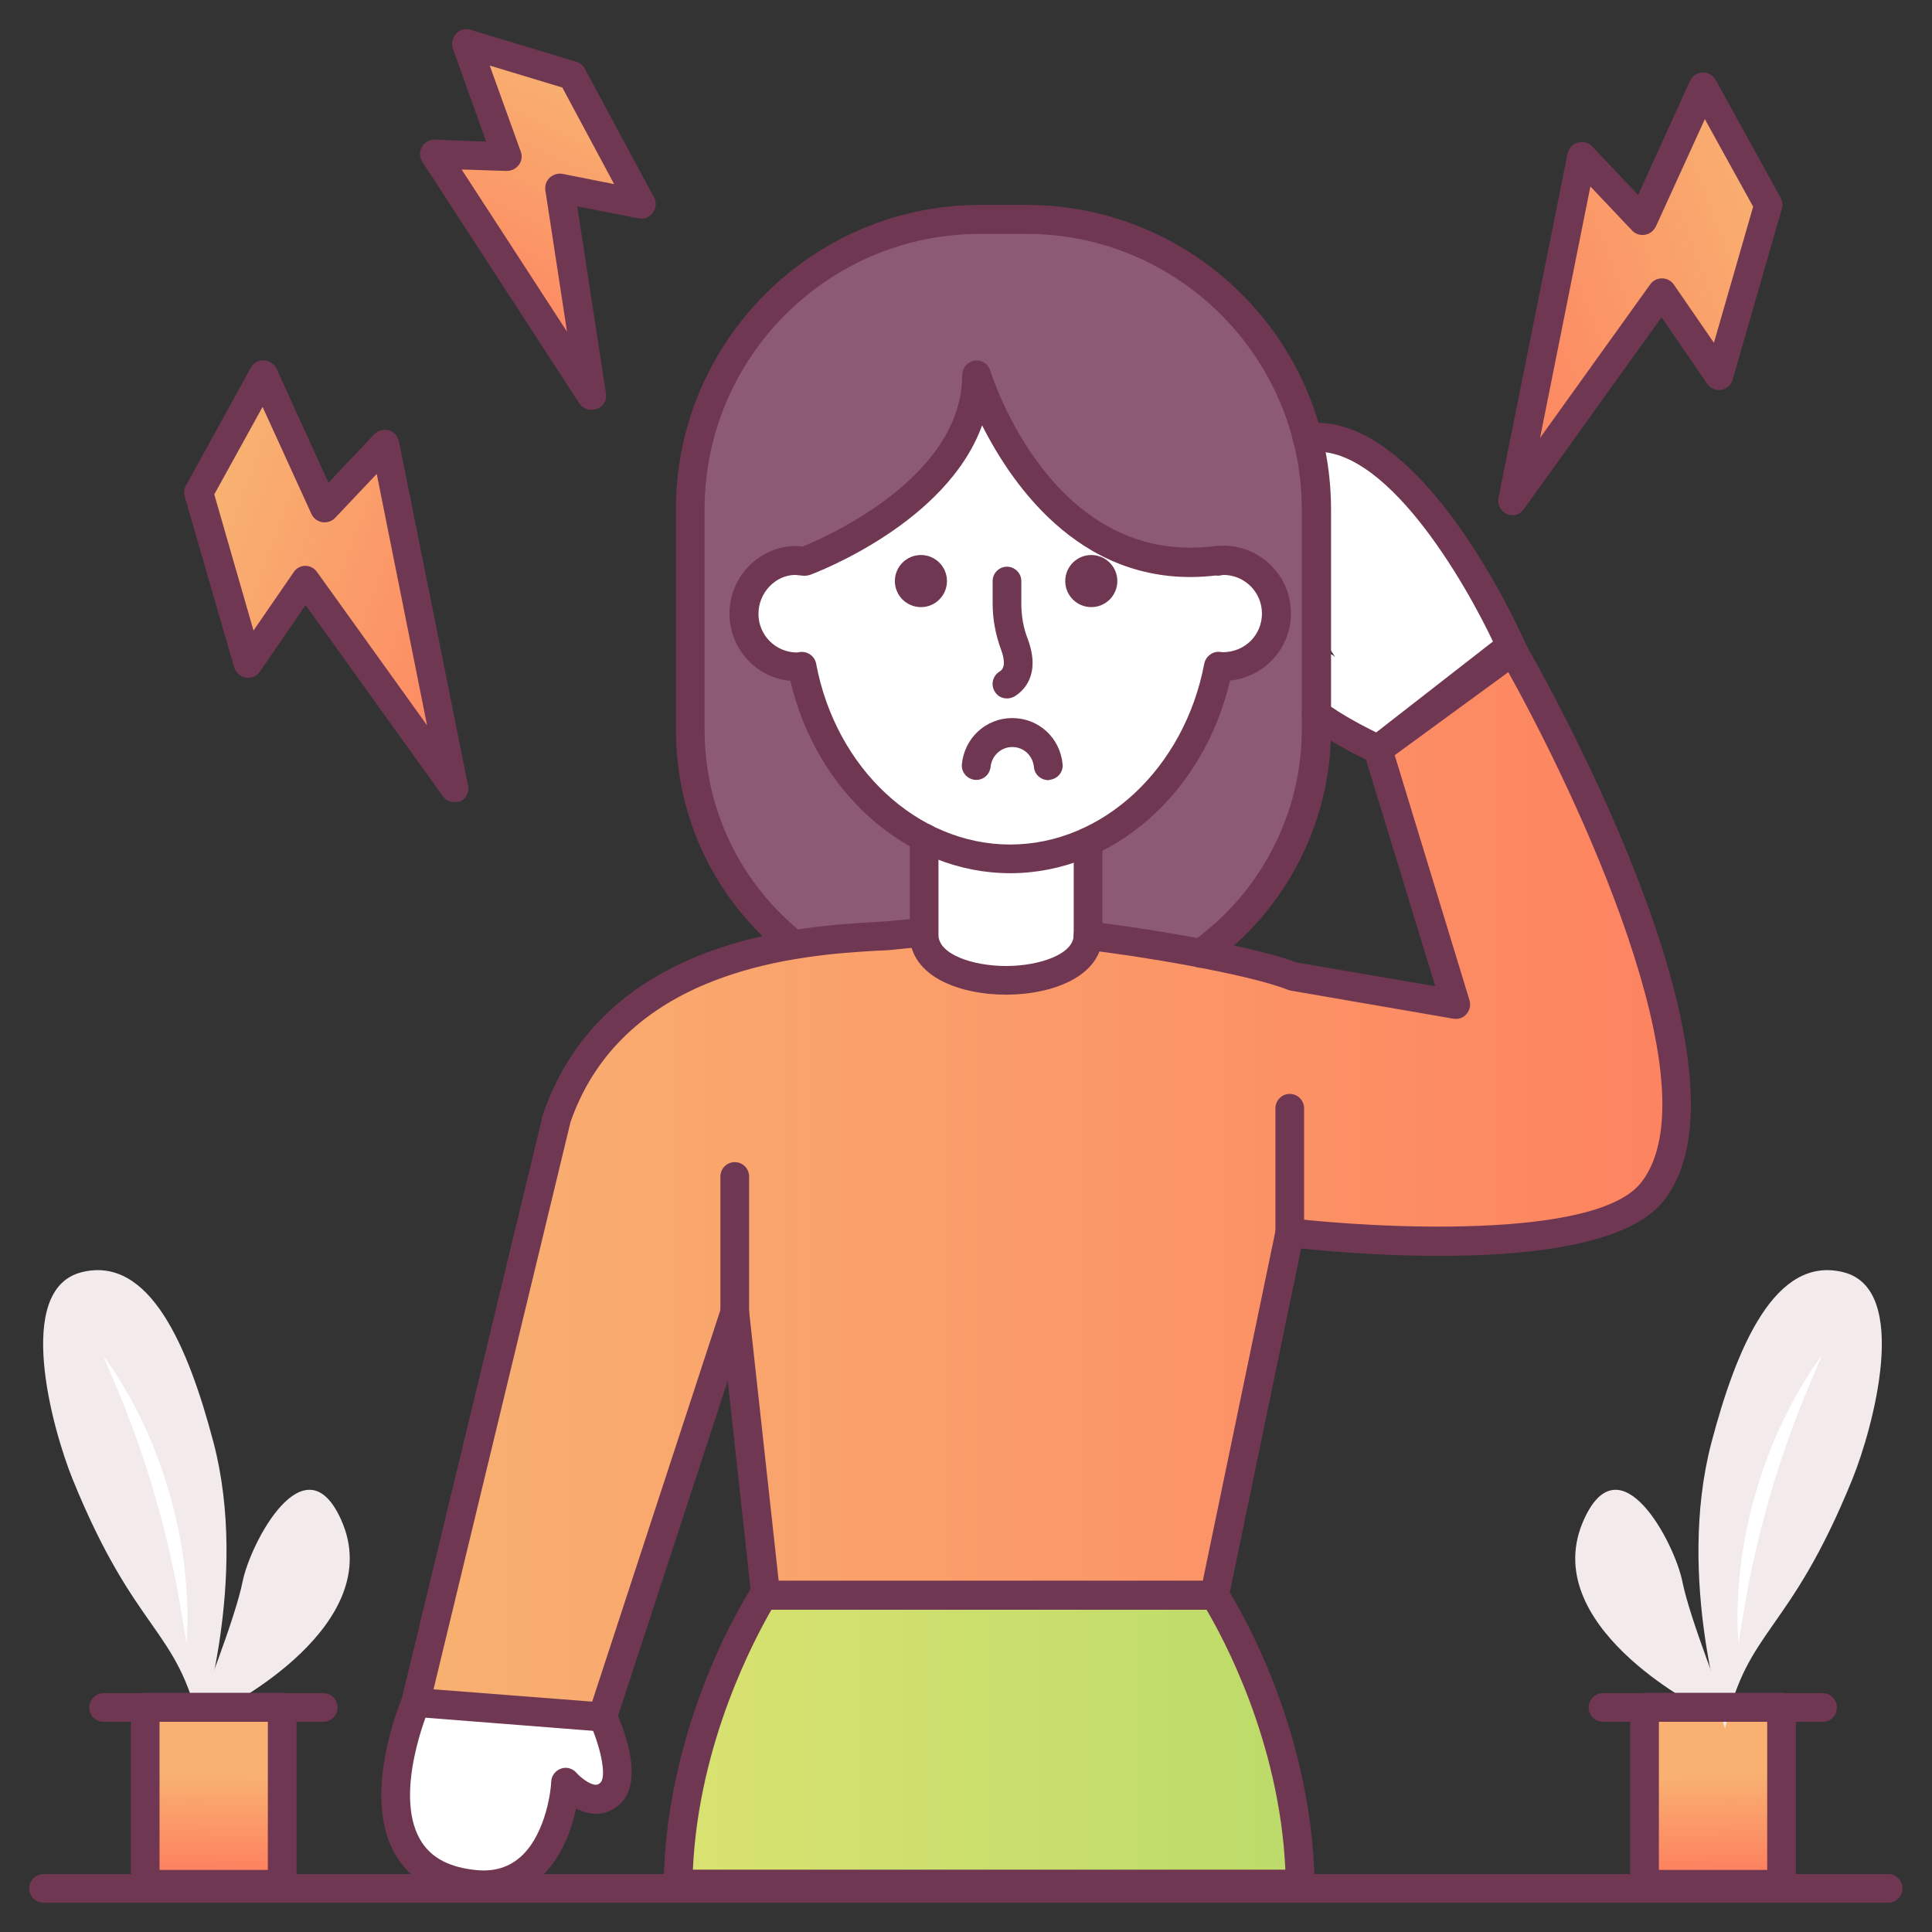 <svg id="Layer_1" enable-background="new 0 0 66 66" height="512" viewBox="0 0 66 66" width="512" xmlns="http://www.w3.org/2000/svg" xmlns:xlink="http://www.w3.org/1999/xlink"><rect x="0" y="0" width="66" height="66" fill="#333333" stroke="none"/><linearGradient id="lg1"><stop offset="0" stop-color="#f8b171"/><stop offset="1" stop-color="#fd8360"/></linearGradient><linearGradient id="SVGID_1_" gradientUnits="userSpaceOnUse" x1="58.484" x2="58.512" xlink:href="#lg1" y1="60.636" y2="63.802"/><linearGradient id="SVGID_2_" gradientTransform="matrix(-1 0 0 1 -3518.256 0)" gradientUnits="userSpaceOnUse" x1="-3525.534" x2="-3525.506" xlink:href="#lg1" y1="60.636" y2="63.802"/><linearGradient id="SVGID_3_" gradientUnits="userSpaceOnUse" x1="23.135" x2="44.394" y1="59.431" y2="59.431"><stop offset="0" stop-color="#d9e270"/><stop offset="1" stop-color="#bcdb6a"/></linearGradient><linearGradient id="SVGID_4_" gradientUnits="userSpaceOnUse" x1="14.175" x2="57.26" xlink:href="#lg1" y1="40.366" y2="40.366"/><linearGradient id="SVGID_5_" gradientTransform="matrix(.937 .35 -.35 .937 -1724.158 322.39)" gradientUnits="userSpaceOnUse" x1="1514.836" x2="1526.543" xlink:href="#lg1" y1="-890.558" y2="-890.558"/><linearGradient id="SVGID_6_" gradientTransform="matrix(-.937 .35 .35 .937 -1650.574 322.39)" gradientUnits="userSpaceOnUse" x1="-1713.237" x2="-1701.529" xlink:href="#lg1" y1="303.672" y2="303.672"/><linearGradient id="SVGID_7_" gradientTransform="matrix(-.425 .905 .905 .425 1802.709 -1138.294)" gradientUnits="userSpaceOnUse" x1="1790.947" x2="1800.554" xlink:href="#lg1" y1="-1127.919" y2="-1127.919"/><g><g><path d="m56.15 58.32h4.68v6.05h-4.68z" fill="url(#SVGID_1_)"/><g><path d="m58.93 59.05s-1.68-5.11-.47-9.75c.87-3.31 2.19-6.42 4.51-5.84 2.32.57 1.01 5.34.31 7.07-2.16 5.32-3.58 5.05-4.35 8.52z" fill="#f3eaec"/><path d="m58.93 58.32s-1.2-3-1.46-4.3-2.12-4.86-3.36-2.11c-1.63 3.6 3.96 6.42 3.96 6.42h.86z" fill="#f3eaec"/><path d="m59.39 56.14c-.07-.87-.03-1.74.07-2.6.1-.87.28-1.72.52-2.56.25-.84.55-1.66.93-2.44s.81-1.54 1.33-2.24c-.34.8-.68 1.59-.98 2.39-.29.8-.57 1.61-.8 2.43-.24.82-.44 1.65-.62 2.48-.18.84-.31 1.68-.45 2.54z" fill="#fff"/><path d="m6.83 59.05s1.68-5.11.47-9.75c-.87-3.31-2.19-6.42-4.51-5.84s-1.01 5.34-.31 7.07c2.16 5.32 3.59 5.05 4.35 8.52z" fill="#f3eaec"/><path d="m6.83 58.32s1.2-3 1.46-4.3 2.12-4.86 3.36-2.11c1.63 3.6-3.96 6.42-3.96 6.42h-.86z" fill="#f3eaec"/><path d="m6.37 56.14c-.14-.86-.27-1.7-.45-2.54s-.38-1.67-.62-2.48c-.23-.82-.51-1.63-.8-2.43-.3-.8-.64-1.59-.98-2.39.52.7.95 1.45 1.33 2.24.38.78.68 1.61.93 2.44.24.84.42 1.69.52 2.56.1.86.14 1.73.07 2.6z" fill="#fff"/></g><path d="m4.93 58.32h4.68v6.05h-4.68z" fill="url(#SVGID_2_)"/><path d="m47.05 25.6s-3.37-1.52-2.84-2.41 1.14-1.02 1.39-.75-4.88-6.67-1.16-7.45c3.72-.79 7.22 7.26 7.22 7.26z" fill="#fff"/><path d="m34.81 34.31h-1.15c-5.59 0-10.12-4.53-10.12-10.12v-5.99c0-5.91 4.79-10.7 10.7-10.7 5.91 0 10.7 4.79 10.7 10.7v5.99c-.01 5.59-4.54 10.12-10.13 10.12z" fill="#8d5a73"/><g><path d="m44.39 64.37h-21.26c.08-5.53 2.93-9.87 2.93-9.87h15.4c.01 0 2.85 4.33 2.93 9.87z" fill="url(#SVGID_3_)"/><g><g><path d="m56.44 40.69c-2.05 2.64-12.4 1.42-12.4 1.42l-2.57 12.38h-15.34l-1.06-9.64-4.52 13.8-6.38-.5 4.83-19.99c2.17-6.25 9.86-6.06 11.47-6.22 1.15-.12 2.19-.19 3.24-.19s2.09.07 3.25.19c1.6.16 5.69.83 7.18 1.41l5.56.96-2.66-8.71 4.52-3.52c.01 0 8.29 14.22 4.88 18.61z" fill="url(#SVGID_4_)"/></g></g><path d="m37.14 31.94c0 2.07-5.6 2.07-5.6 0v-4.02h5.6z" fill="#fff"/></g><path d="m43.58 20.97c0 1-.82 1.81-1.81 1.81-.06 0-.11-.01-.17-.02-.72 3.76-3.63 6.58-7.11 6.58-3.49 0-6.4-2.81-7.11-6.58-.06.01-.11.02-.18.02-1 0-1.81-.82-1.81-1.81 0-1 .81-1.81 1.81-1.81l.18.02.1.01s5.86-2.16 5.86-6.36c0 0 2.2 7.15 8.25 6.33.01.01.01.01.01.02.06-.01.11-.02.17-.02 1-.01 1.81.81 1.81 1.81z" fill="#fff"/><path d="m20.82 61.26c-.65.64-1.54-.37-1.54-.37s-.18 3.88-3.25 3.47c-4.31-.58-1.86-6.21-1.86-6.21l6.38.5c0 .01.92 1.98.27 2.61z" fill="#fff"/><path d="m8.99 12.79-2.22 4.03 1.68 5.84 1.96-2.84 5.09 7.09-2.36-11.76-2.07 2.19z" fill="url(#SVGID_5_)"/><path d="m58.16 2.99 2.22 4.02-1.68 5.85-1.96-2.85-5.09 7.09 2.36-11.75 2.07 2.19z" fill="url(#SVGID_6_)"/><path d="m15.89 1.49 3.62 1.09 2.36 4.39-2.78-.54 1.08 7.08-5.36-8.25 2.48.09z" fill="url(#SVGID_7_)"/></g><g><path d="m62.26 58.82h-7.5c-.27 0-.49-.22-.49-.49s.22-.49.49-.49h7.5c.27 0 .49.22.49.49s-.21.49-.49.49z" fill="#703753"/></g><g><path d="m60.86 64.86h-4.68c-.27 0-.49-.22-.49-.49v-6.05c0-.27.22-.49.49-.49h4.68c.27 0 .49.22.49.49v6.05c0 .27-.22.49-.49.49zm-4.19-.98h3.7v-5.06h-3.7z" fill="#703753"/></g><g><path d="m11.04 58.82h-7.5c-.27 0-.49-.22-.49-.49s.22-.49.49-.49h7.5c.27 0 .49.22.49.49s-.21.49-.49.49z" fill="#703753"/></g><g><path d="m9.64 64.86h-4.68c-.27 0-.49-.22-.49-.49v-6.05c0-.27.22-.49.49-.49h4.68c.27 0 .49.22.49.49v6.05c0 .27-.22.49-.49.49zm-4.19-.98h3.7v-5.06h-3.7z" fill="#703753"/></g><g><path d="m64.51 65h-63.02c-.27 0-.49-.22-.49-.49s.22-.49.49-.49h63.01c.27 0 .49.22.49.49s-.21.49-.48.49z" fill="#703753"/></g><g><path d="m44.42 64.86h-21.26c-.13 0-.26-.05-.35-.15-.09-.09-.14-.22-.14-.35.09-5.61 2.89-9.95 3.01-10.13.09-.14.25-.22.41-.22h15.4c.17 0 .32.08.41.22.12.18 2.92 4.52 3.01 10.13 0 .13-.05.26-.14.35-.09.1-.22.15-.35.15zm-20.75-.99h20.24c-.2-4.41-2.16-7.98-2.7-8.89h-14.85c-.53.92-2.49 4.5-2.69 8.89z" fill="#703753"/></g><g><path d="m20.58 59.15c-.01 0-.03 0-.04 0l-6.38-.5c-.14-.01-.28-.08-.36-.2s-.11-.26-.08-.4l4.83-19.99c2.08-6.01 8.78-6.41 11.3-6.56.25-.01.45-.03.59-.04.37-.04.72-.07 1.08-.1.26-.02.51.18.53.45s-.18.51-.45.53c-.34.03-.69.06-1.05.1-.16.02-.38.03-.64.04-2.34.14-8.56.51-10.42 5.85l-4.68 19.38 5.42.42 4.4-13.44c.07-.22.29-.36.52-.34s.41.21.44.44l1.01 9.21h14.49l2.49-11.99c.05-.25.29-.42.54-.39 2.8.33 10.41.76 11.95-1.23 2.53-3.25-2.25-13.35-4.63-17.58l-3.8 2.97 2.56 8.39c.05.16.01.34-.1.47s-.28.19-.45.16l-5.56-.96c-.03-.01-.06-.01-.1-.03-1.4-.55-5.23-1.18-6.88-1.36-.27-.03-.46-.27-.43-.54s.27-.46.54-.43c1.73.19 5.55.82 7.08 1.4l4.73.81-2.43-7.95c-.06-.19.01-.41.17-.53l4.52-3.52c.11-.09.26-.12.4-.1.14.03.26.11.33.24.34.59 8.41 14.57 4.83 19.17-1.97 2.55-10.19 1.88-12.4 1.65l-2.48 11.95c-.05.23-.25.39-.48.39h-15.33c-.25 0-.46-.19-.49-.44l-.81-7.38-3.81 11.64c-.07.2-.26.34-.47.34z" fill="#703753"/></g><g><path d="m34.51 29.83c-3.51 0-6.61-2.74-7.51-6.57-1.17-.11-2.08-1.1-2.08-2.3 0-1.27 1.03-2.31 2.3-2.31l.2.02c.74-.3 5.45-2.34 5.45-5.86 0-.24.18-.45.42-.49s.47.11.54.34c.09.28 2.16 6.74 7.72 5.99.05-.01.1-.01.14 0 .04 0 .07-.01.1-.01 1.27 0 2.31 1.03 2.31 2.31 0 1.2-.91 2.18-2.08 2.3-.9 3.85-4 6.58-7.51 6.58zm-7.11-7.56c.23 0 .44.17.48.4.67 3.58 3.46 6.18 6.63 6.18 3.16 0 5.95-2.6 6.63-6.18.05-.25.29-.43.54-.4.01 0 .07.01.08.01h.01c.76 0 1.34-.59 1.34-1.32s-.59-1.32-1.32-1.32c-.01 0-.1.02-.11.02-.05.01-.1.01-.15 0-4.44.52-6.9-2.99-7.98-5.13-1.21 3.35-5.67 5.03-5.88 5.11-.07.02-.14.03-.2.03l-.3-.03c-.67 0-1.26.6-1.26 1.33s.59 1.32 1.32 1.32c.01 0 .11-.02.12-.02z" fill="#703753"/></g><g><circle cx="37.28" cy="19.85" fill="#703753" r=".89"/></g><g><circle cx="31.46" cy="19.85" fill="#703753" r=".89"/></g><g><path d="m34.4 23.86c-.17 0-.33-.08-.42-.24-.14-.23-.07-.54.17-.68.18-.11.19-.37.04-.77-.18-.49-.28-1.02-.28-1.55v-.77c0-.27.22-.49.49-.49s.49.22.49.49v.77c0 .42.07.83.22 1.21.46 1.24-.16 1.78-.45 1.96-.09.05-.18.07-.26.07z" fill="#703753"/></g><g><path d="m25.1 45.35c-.27 0-.49-.22-.49-.49v-4.67c0-.27.22-.49.49-.49s.49.22.49.49v4.67c0 .27-.22.49-.49.49z" fill="#703753"/></g><g><path d="m44.06 42.6c-.27 0-.49-.22-.49-.49v-4.25c0-.27.22-.49.49-.49s.49.22.49.49v4.25c.01.27-.21.49-.49.49z" fill="#703753"/></g><g><path d="m35.81 26.65c-.25 0-.47-.19-.49-.45-.04-.39-.35-.68-.74-.68-.38 0-.7.29-.74.68-.03.27-.27.47-.54.44s-.47-.27-.44-.54c.09-.89.82-1.57 1.72-1.57s1.63.67 1.72 1.57c.03.27-.17.51-.44.54-.01.01-.03.01-.05.01z" fill="#703753"/></g><g><path d="m16.5 64.89c-.16 0-.33-.01-.5-.03-1.19-.16-2.04-.68-2.52-1.55-1.14-2.03.22-5.21.27-5.35.11-.25.4-.36.65-.26.25.11.36.4.26.65-.01.03-1.22 2.87-.32 4.47.33.59.92.94 1.8 1.05.65.09 1.17-.04 1.6-.4.83-.69 1.07-2.12 1.09-2.61.01-.2.14-.37.33-.44s.4-.01.53.14c.14.16.46.41.66.41.05 0 .1-.01.16-.07.23-.22-.01-1.28-.37-2.05-.12-.25-.01-.54.24-.65.25-.12.54-.01.65.24.18.38 1.03 2.33.17 3.17-.25.24-.56.37-.89.35-.23-.01-.44-.08-.63-.18-.16.74-.52 1.78-1.32 2.45-.52.44-1.15.66-1.86.66z" fill="#703753"/></g><g><path d="m15.52 27.4c-.15 0-.31-.07-.4-.21l-4.68-6.52-1.56 2.27c-.11.16-.3.24-.48.21-.19-.03-.34-.17-.4-.35l-1.69-5.84c-.04-.13-.02-.26.04-.37l2.22-4.03c.09-.16.26-.26.45-.25s.35.12.43.29l1.77 3.89 1.57-1.66c.13-.13.32-.18.49-.13.18.05.31.2.35.38l2.36 11.76c.05.23-.07.46-.29.55-.04 0-.11.01-.18.01zm-5.09-8.07c.16 0 .31.08.4.21l3.76 5.24-1.72-8.59-1.42 1.5c-.11.12-.28.17-.44.15-.16-.03-.3-.13-.37-.28l-1.67-3.66-1.65 2.99 1.34 4.65 1.37-1.99c.09-.14.24-.22.4-.22z" fill="#703753"/></g><g><path d="m51.68 17.6c-.07 0-.13-.01-.2-.04-.21-.09-.33-.32-.29-.55l2.36-11.76c.04-.18.17-.33.35-.38s.37 0 .49.13l1.57 1.66 1.77-3.89c.08-.17.24-.28.43-.29.18-.01.36.09.45.25l2.22 4.03c.06.11.08.25.04.37l-1.68 5.84c-.05.18-.21.32-.39.35-.19.03-.38-.05-.48-.21l-1.56-2.27-4.68 6.52c-.1.16-.25.24-.4.24zm2.65-11.23-1.72 8.59 3.76-5.24c.09-.13.24-.21.4-.21h.01c.16 0 .31.08.4.21l1.37 1.99 1.34-4.65-1.65-2.99-1.67 3.66c-.08.16-.22.27-.38.29-.16.03-.33-.03-.44-.15z" fill="#703753"/></g><g><path d="m20.2 14c-.16 0-.32-.08-.41-.22l-5.36-8.25c-.1-.15-.11-.35-.02-.51s.26-.25.45-.25l1.75.07-1.14-3.18c-.06-.17-.02-.37.11-.51s.32-.19.5-.13l3.61 1.09c.12.04.23.12.29.24l2.36 4.39c.09.17.08.37-.04.53-.11.15-.3.23-.49.19l-2.09-.41.98 6.39c.04.23-.09.45-.31.53-.07.02-.13.03-.19.03zm-4.43-8.21 3.6 5.54-.74-4.83c-.02-.16.03-.32.15-.43s.28-.16.44-.13l1.76.35-1.77-3.3-2.48-.75 1.06 2.94c.06.15.03.33-.07.46s-.25.2-.42.2z" fill="#703753"/></g><g><path d="m47.08 26.09c-.07 0-.14-.01-.2-.04-.05-.02-1.32-.6-2.21-1.27-.22-.16-.26-.47-.1-.69s.47-.26.69-.1c.58.44 1.37.84 1.77 1.04l4.05-2.95c-1.05-2.26-3.81-6.99-6.36-6.63-.27.04-.52-.15-.56-.42s.15-.52.42-.56c3.97-.55 7.42 7.24 7.56 7.57.09.21.02.46-.16.59l-4.61 3.37c-.09.06-.19.09-.29.09z" fill="#703753"/></g><g><path d="m41.03 33.06c-.15 0-.3-.07-.4-.21-.16-.22-.11-.53.11-.69 2.33-1.67 3.73-4.37 3.73-7.23v-7.53c0-5.19-4.22-9.41-9.41-9.41h-1.58c-5.19 0-9.41 4.22-9.41 9.41v7.53c0 2.72 1.22 5.25 3.35 6.95.21.17.25.48.08.69s-.48.25-.69.08c-2.37-1.88-3.72-4.7-3.72-7.72v-7.53c0-5.73 4.66-10.4 10.4-10.4h1.58c5.73 0 10.4 4.66 10.4 10.4v7.53c0 3.18-1.55 6.18-4.14 8.03-.1.07-.2.1-.3.1z" fill="#703753"/></g><g><path d="m34.37 33.98c-.81 0-1.57-.16-2.14-.44-.74-.36-1.15-.93-1.15-1.6v-3.32c0-.27.22-.49.49-.49s.49.22.49.49v3.32c0 .66 1.17 1.06 2.31 1.06 1.13 0 2.31-.4 2.31-1.06v-3.18c0-.27.22-.49.49-.49s.49.22.49.49v3.18c0 1.41-1.71 2.04-3.29 2.04z" fill="#703753"/></g></g></svg>